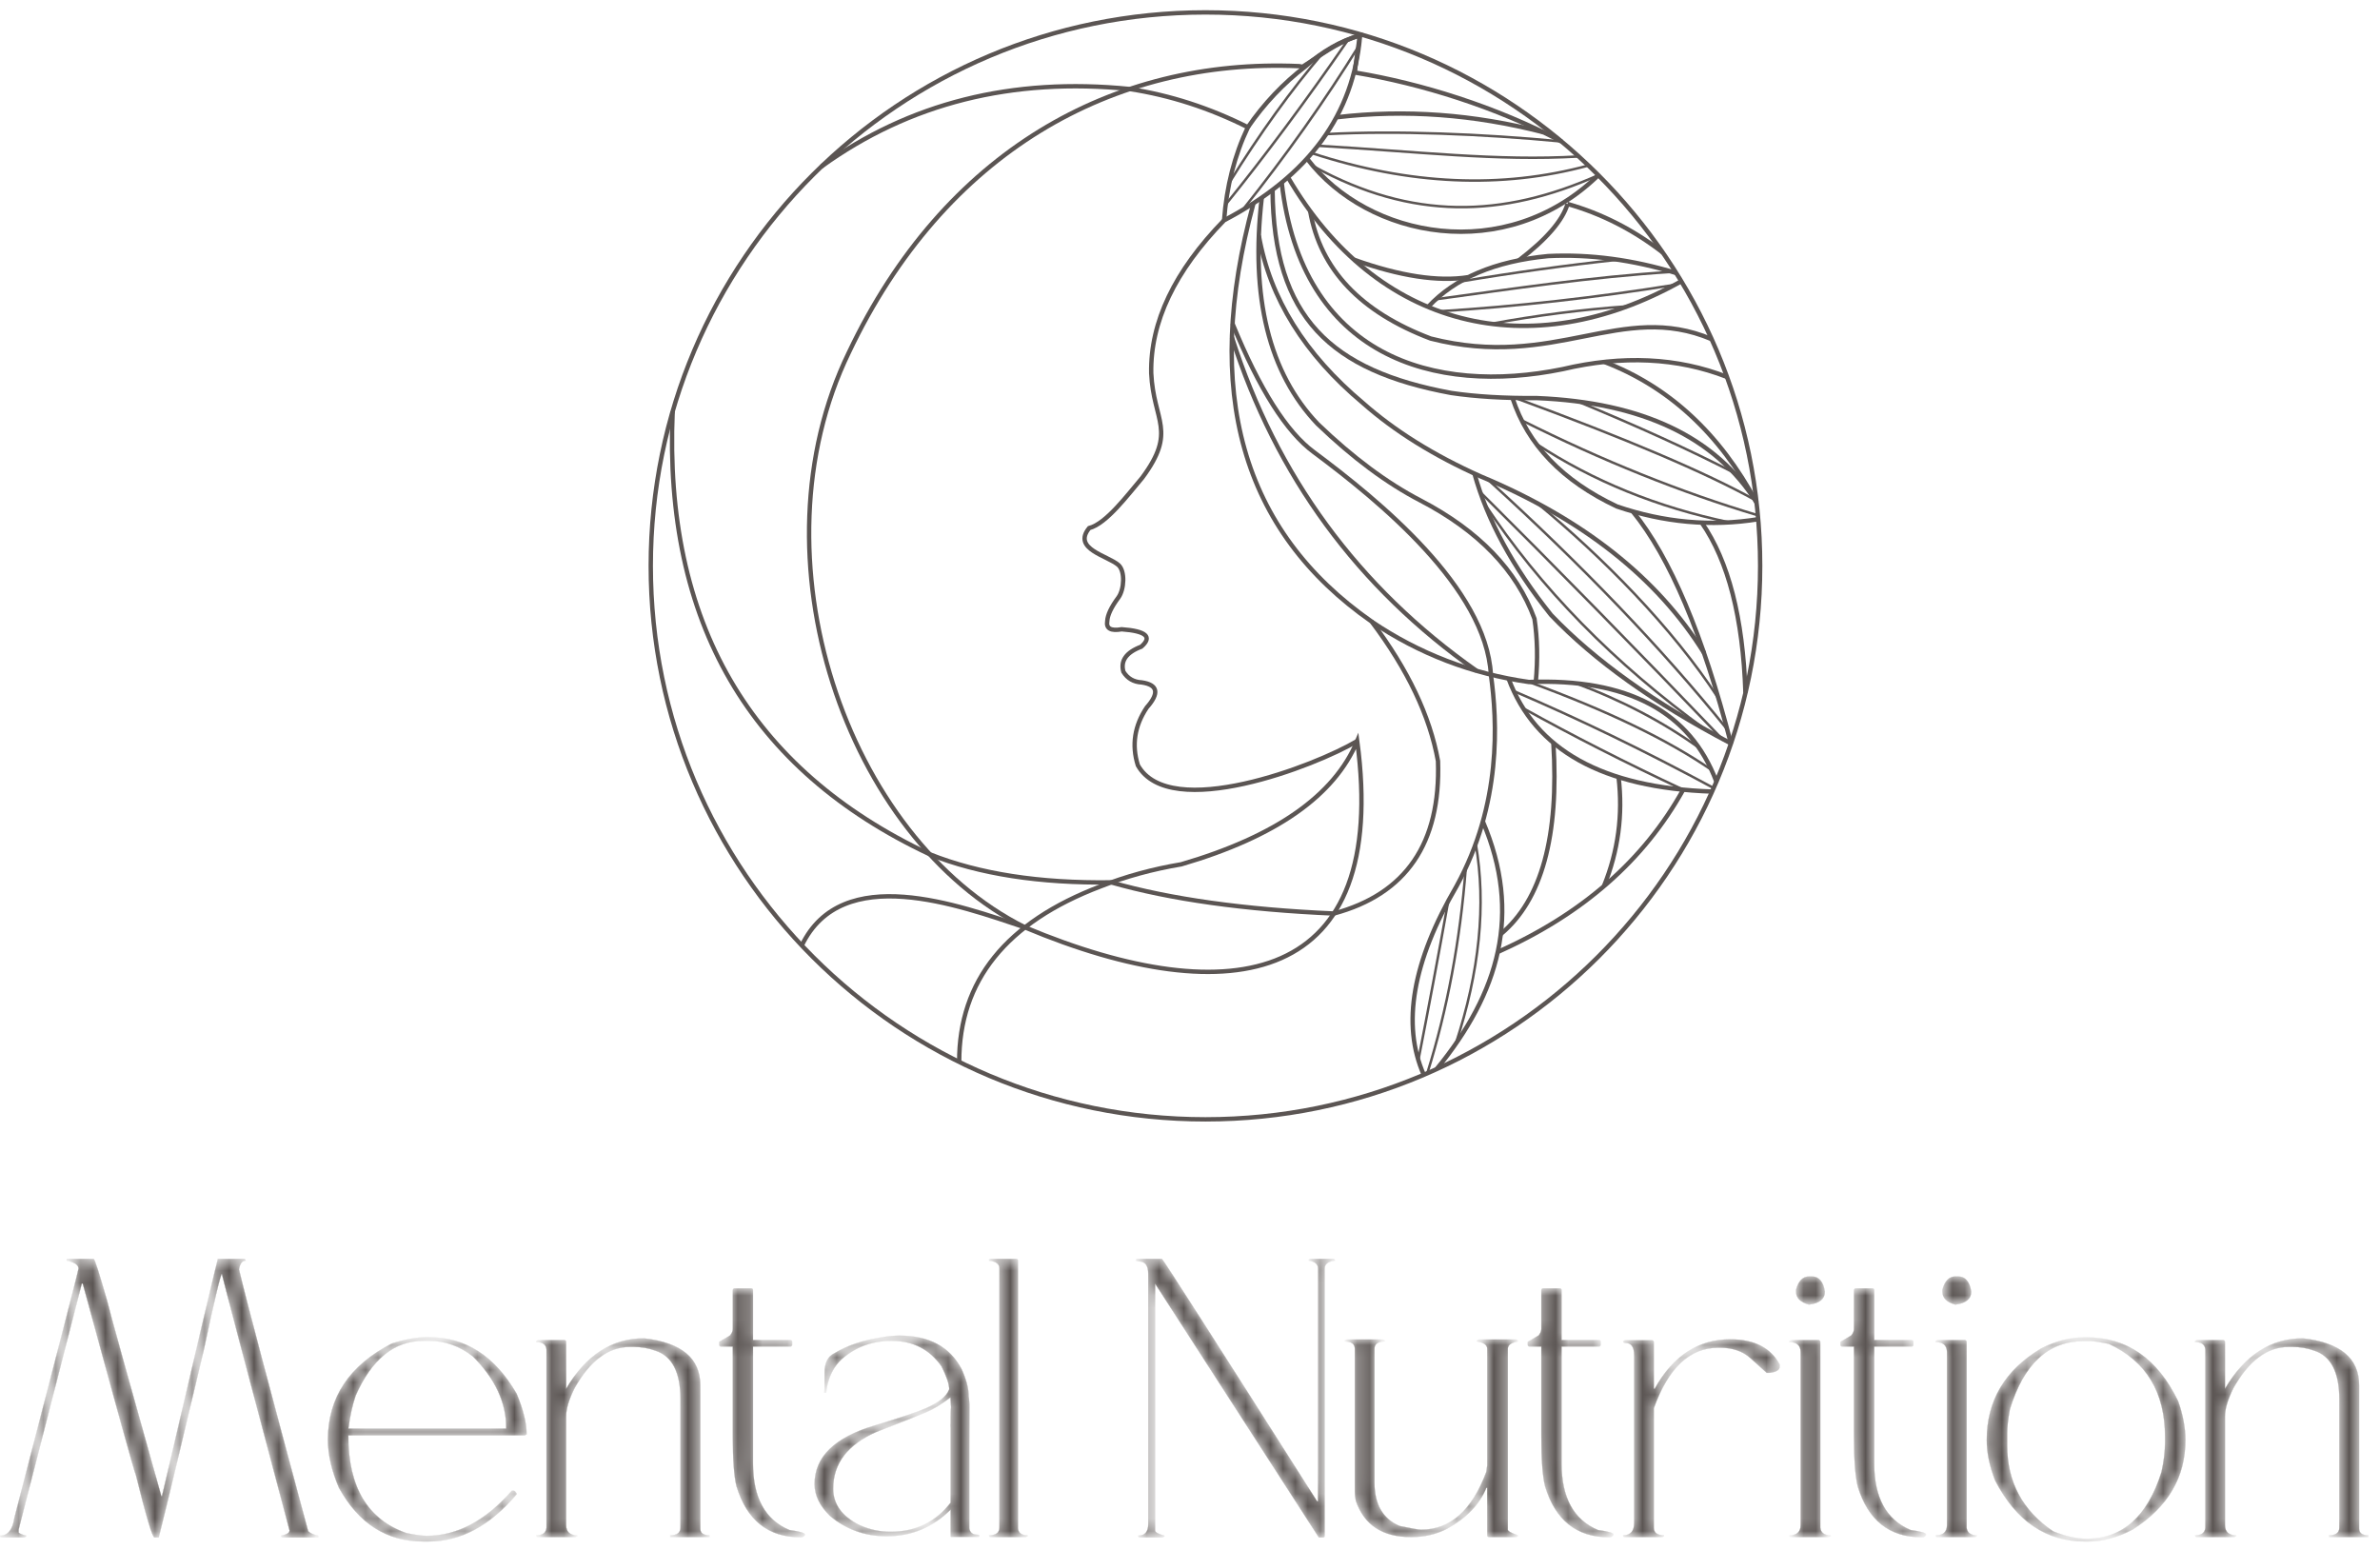 <?xml version="1.0" encoding="UTF-8"?> <svg xmlns="http://www.w3.org/2000/svg" width="192" height="125" viewBox="0 0 192 125" fill="none"> <path d="M97.247 90.292C121.961 90.292 141.996 70.303 141.996 45.646C141.996 20.989 121.961 1 97.247 1C72.533 1 52.498 20.989 52.498 45.646C52.498 70.303 72.533 90.292 97.247 90.292Z" stroke="#5B5553" stroke-width="0.353" stroke-miterlimit="22.926"></path> <path d="M77.38 85.661C77.369 79.113 81.169 74.393 88.78 71.502C90.806 70.703 92.978 70.108 95.295 69.719C102.922 67.49 107.654 64.175 109.491 59.775C112.1 79.391 99.463 81.84 82.686 74.807C77.358 73.028 67.921 69.533 64.682 76.264" stroke="#5B5553" stroke-width="0.353" stroke-miterlimit="22.926"></path> <path d="M82.687 74.806C68.256 67.602 60.485 44.894 68.479 28.434C76.176 12.217 89.796 4.682 104.796 5.335C104.91 5.34 105.043 5.414 105.138 5.351C107.601 3.726 107.967 3.454 109.646 2.865C109.796 2.812 109.188 5.832 109.345 5.858C114.618 6.734 120.688 8.613 125.978 11.412" stroke="#5B5553" stroke-width="0.353" stroke-miterlimit="22.926"></path> <path d="M66.258 13.437C73.36 8.312 81.653 6.227 91.139 7.181C94.395 7.682 97.572 8.709 100.67 10.262C99.591 12.533 98.951 15.036 98.75 17.772" stroke="#5B5553" stroke-width="0.353" stroke-miterlimit="22.926"></path> <path d="M100.669 10.262C101.981 8.356 103.528 6.722 105.31 5.361C106.697 4.141 108.074 3.329 109.721 2.841C109.204 9.208 105.64 14.157 98.749 17.772C94.756 21.873 92.797 25.982 92.871 30.1C93.057 34.019 94.966 34.735 92.15 38.535C90.937 39.963 89.257 42.231 87.865 42.599C86.489 44.287 89.351 44.813 90.231 45.582C90.782 46.083 90.691 47.546 90.232 48.188C89.65 48.973 89.347 49.614 89.324 50.108C89.224 50.696 89.612 50.913 90.49 50.76C92.459 50.904 92.985 51.372 92.067 52.166C90.859 52.624 90.379 53.298 90.627 54.189C90.964 54.729 91.455 55.015 92.102 55.046C93.405 55.236 93.543 55.911 92.513 57.069C91.524 58.545 91.284 60.1 91.794 61.733C94.374 66.316 106.154 61.771 109.487 59.775" stroke="#5B5553" stroke-width="0.353" stroke-miterlimit="22.926"></path> <path d="M54.264 33.197C53.549 50.171 60.462 62.075 75.004 68.909C78.987 70.499 83.866 71.255 89.641 71.176C94.411 72.539 100.4 73.377 107.608 73.689C113.433 72.122 116.232 68.023 116.007 61.39C115.353 57.759 113.57 54.01 110.658 50.142C100.157 42.824 96.978 31.575 101.121 16.395" stroke="#5B5553" stroke-width="0.353" stroke-miterlimit="22.926"></path> <path d="M110.653 50.144C114.489 52.734 118.719 54.357 123.341 55.013C131.295 54.705 136.337 57.385 138.467 63.053" stroke="#5B5553" stroke-width="0.353" stroke-miterlimit="22.926"></path> <path d="M138.121 63.852C129.31 63.552 123.836 60.514 121.698 54.736" stroke="#5B5553" stroke-width="0.353" stroke-miterlimit="22.926"></path> <path d="M107.891 9.453C113.355 8.814 118.899 9.22 124.522 10.671" stroke="#5B5553" stroke-width="0.353" stroke-miterlimit="22.926"></path> <path d="M105.455 12.812C110.365 19.24 121.463 21.408 128.943 14.129" stroke="#5B5553" stroke-width="0.353" stroke-miterlimit="22.926"></path> <path d="M103.91 14.31C111.063 26.554 123.431 29.529 135.634 22.686" stroke="#5B5553" stroke-width="0.353" stroke-miterlimit="22.926"></path> <path d="M115.21 24.758C117.368 22.436 120.595 21.069 124.892 20.656C128.268 20.493 131.715 20.95 135.235 22.027" stroke="#5B5553" stroke-width="0.353" stroke-miterlimit="22.926"></path> <path d="M126.457 16.452C126.058 17.79 124.749 19.306 122.531 21" stroke="#5B5553" stroke-width="0.353" stroke-miterlimit="22.926"></path> <path d="M126.451 16.452C129.19 17.224 131.751 18.529 134.135 20.366" stroke="#5B5553" stroke-width="0.353" stroke-miterlimit="22.926"></path> <path d="M109.232 20.951C112.948 22.275 116.02 22.744 118.451 22.358" stroke="#5B5553" stroke-width="0.353" stroke-miterlimit="22.926"></path> <path d="M105.697 17.04C106.517 21.742 109.756 25.165 115.417 27.309C125.464 29.87 130.785 24.262 138.078 27.357" stroke="#5B5553" stroke-width="0.353" stroke-miterlimit="22.926"></path> <path d="M139.328 30.407C135.322 28.845 130.898 28.636 126.056 29.778C115.687 31.895 105.008 28.776 103.399 14.743" stroke="#5B5553" stroke-width="0.353" stroke-miterlimit="22.926"></path> <path d="M129.423 29.193C134.634 31.192 138.729 34.973 141.707 40.535" stroke="#5B5553" stroke-width="0.353" stroke-miterlimit="22.926"></path> <path d="M102.661 15.322C102.729 25.615 107.377 29.907 117.07 31.699C119.052 31.993 121.361 32.131 123.996 32.111C132.501 32.462 138.406 35.27 141.71 40.536" stroke="#5B5553" stroke-width="0.353" stroke-miterlimit="22.926"></path> <path d="M122.012 32.094C123.242 35.87 126.052 38.79 130.441 40.855C134.24 42.151 138.04 42.493 141.841 41.882" stroke="#5B5553" stroke-width="0.353" stroke-miterlimit="22.926"></path> <path d="M137.285 42.159C139.437 45.263 140.611 49.836 140.808 55.88" stroke="#5B5553" stroke-width="0.353" stroke-miterlimit="22.926"></path> <path d="M131.721 41.258C134.729 44.954 137.368 51.192 139.638 59.97" stroke="#5B5553" stroke-width="0.353" stroke-miterlimit="22.926"></path> <path d="M101.791 15.948C100.867 23.995 102.37 30.081 106.3 34.203C109.127 36.917 111.893 38.974 114.599 40.376C119.288 42.824 122.352 46.001 123.789 49.908C124.028 51.506 124.064 53.202 123.897 54.996" stroke="#5B5553" stroke-width="0.353" stroke-miterlimit="22.926"></path> <path d="M99.38 27.212C102.967 38.42 109.545 47.387 119.114 54.111" stroke="#5B5553" stroke-width="0.353" stroke-miterlimit="22.926"></path> <path d="M99.426 26.099C101.593 31.387 103.78 34.843 105.985 36.466C111.219 40.36 119.888 47.421 120.272 54.421" stroke="#5B5553" stroke-width="0.353" stroke-miterlimit="22.926"></path> <path d="M101.554 19.014C102.454 24.078 105.259 28.581 109.967 32.523C112.514 34.773 115.669 36.739 119.432 38.421C127.7 41.873 133.716 46.626 137.478 52.681" stroke="#5B5553" stroke-width="0.353" stroke-miterlimit="22.926"></path> <path d="M139.643 59.97C133.472 56.736 128.631 53.28 125.12 49.601C122.035 45.736 119.978 41.936 118.948 38.204" stroke="#5B5553" stroke-width="0.353" stroke-miterlimit="22.926"></path> <path d="M120.273 54.422C120.794 58.185 121.149 64.827 117.506 71.478C113.951 77.566 113.069 82.64 114.86 86.7" stroke="#5B5553" stroke-width="0.353" stroke-miterlimit="22.926"></path> <path d="M115.896 86.239C120.944 80.069 122.794 73.7 119.624 66.263" stroke="#5B5553" stroke-width="0.353" stroke-miterlimit="22.926"></path> <path d="M125.313 59.924C125.782 67.463 124.368 72.605 121.069 75.351" stroke="#5B5553" stroke-width="0.353" stroke-miterlimit="22.926"></path> <path d="M120.84 76.784C127.644 73.752 132.627 69.39 135.79 63.698" stroke="#5B5553" stroke-width="0.353" stroke-miterlimit="22.926"></path> <path d="M130.574 62.687C130.935 65.723 130.542 68.652 129.396 71.474" stroke="#5B5553" stroke-width="0.353" stroke-miterlimit="22.926"></path> <mask id="path-33-inside-1_303_24015" fill="white"> <path d="M5.38 101.549H7.552C7.638 101.559 8 102.691 8.646 104.943C8.822 105.712 10.279 110.958 13.012 120.687H13.07C15.707 109.378 17.212 102.995 17.575 101.549H19.688C19.768 101.56 19.811 101.608 19.811 101.688C19.538 101.688 19.362 101.922 19.277 102.392C19.821 104.698 21.684 111.737 24.859 123.516C25.009 123.67 25.275 123.793 25.676 123.873V124.017H22.81C22.719 124.017 22.671 123.969 22.671 123.873C23.13 123.793 23.36 123.649 23.36 123.452C19.949 110.622 18.13 103.721 17.9 102.75C17.799 102.75 17.302 104.831 16.416 108.989C14.457 117.245 13.252 122.256 12.803 124.018H12.461C12.296 124.018 11.794 122.336 10.962 118.979C10.866 118.835 9.441 113.685 6.677 103.534H6.596L1.5 123.377V123.596C1.5 123.676 1.702 123.772 2.113 123.873V123.937L1.969 124.018H0.139C0.048 124.018 0 123.969 0 123.873C0.635 123.873 1.019 123.404 1.158 122.454C4.606 109.175 6.335 102.467 6.335 102.328C6.335 102.029 6.015 101.816 5.38 101.688V101.549L5.38 101.549ZM34.429 107.862H34.583C37.556 107.862 39.915 109.384 41.671 112.415C42.21 113.696 42.482 114.79 42.482 115.697L42.343 115.777H28.099V115.841C28.099 119.966 29.663 122.576 32.79 123.67C33.527 123.819 34.076 123.889 34.428 123.889C36.878 123.889 39.168 122.677 41.292 120.249H41.436C41.505 120.249 41.585 120.319 41.67 120.468V120.543C39.52 123.078 37.161 124.343 34.583 124.343H34.135C31.205 124.343 28.942 122.902 27.346 120.015C26.754 118.638 26.455 117.346 26.455 116.135C26.455 112.735 28.168 110.152 31.6 108.38C32.662 108.039 33.607 107.862 34.428 107.862H34.429ZM28.099 115.243H40.838V115.169C40.838 113.135 39.947 111.219 38.164 109.426C37.092 108.583 35.918 108.161 34.647 108.161H34.135C31.808 108.161 29.994 109.629 28.692 112.569C28.441 113.29 28.243 114.181 28.099 115.243H28.099ZM51.955 107.958C54.976 108.3 56.491 109.565 56.491 111.742V123.313C56.491 123.665 56.737 123.846 57.239 123.846V123.985H54.063V123.846C54.618 123.846 54.896 123.638 54.896 123.233V112.868C54.896 110.68 54.218 109.373 52.862 108.946C52.307 108.743 51.731 108.647 51.128 108.647H50.813C49.084 108.647 47.6 109.752 46.357 111.961C45.898 112.879 45.668 113.637 45.668 114.245V123.014C45.668 123.569 45.972 123.846 46.576 123.846V123.921L46.437 123.985H43.4C43.309 123.985 43.261 123.937 43.261 123.846C43.784 123.846 44.057 123.638 44.088 123.233V108.85C44.056 108.455 43.784 108.257 43.261 108.257V108.177L43.4 108.097H45.529C45.62 108.108 45.668 108.161 45.668 108.257V112.041C47.264 109.319 49.361 107.958 51.955 107.958V107.958ZM59.272 103.924H60.601C60.697 103.934 60.745 103.982 60.745 104.068V108.097H63.76C63.856 108.108 63.904 108.156 63.904 108.241V108.46C63.904 108.561 63.856 108.615 63.76 108.615H60.745V118.045C60.745 120.804 61.722 122.597 63.685 123.419C64.518 123.537 64.934 123.654 64.934 123.782C64.934 123.857 64.859 123.926 64.716 124.001H64.577C61.967 124.001 60.249 122.629 59.416 119.886C59.219 119.086 59.117 117.735 59.117 115.841V108.615H58.162C58.071 108.615 58.023 108.561 58.023 108.46V108.241L58.898 107.724C59.042 107.547 59.117 107.377 59.117 107.206V104.068C59.138 103.971 59.192 103.924 59.272 103.924L59.272 103.924ZM72.577 107.74C74.952 107.74 76.617 108.636 77.567 110.429C77.951 111.273 78.143 112.004 78.143 112.618C78.154 112.618 78.175 112.847 78.207 113.306C78.197 114.838 78.191 116.049 78.191 116.935V123.281C78.244 123.628 78.463 123.798 78.848 123.798C78.954 123.798 79.002 123.814 79.002 123.846V123.921C79.002 123.953 78.986 123.969 78.954 123.969H76.734C76.707 123.969 76.692 123.953 76.692 123.921V121.765C75.251 123.201 73.532 123.921 71.531 123.921C69.78 123.921 68.254 123.371 66.946 122.267C66.125 121.461 65.714 120.612 65.714 119.716C65.714 117.527 67.326 115.953 70.544 114.992C72.641 114.358 74.034 113.888 74.722 113.589C75.742 113.13 76.35 112.644 76.548 112.132C76.569 112.1 76.58 112.079 76.58 112.073C76.58 111.662 76.372 111.043 75.955 110.211C74.995 108.845 73.666 108.162 71.969 108.162H71.873C70.33 108.162 68.996 108.663 67.87 109.661C67.32 110.184 66.941 110.873 66.744 111.726C66.685 112.079 66.653 112.292 66.653 112.351H66.498C66.514 112.164 66.525 112.031 66.525 111.945V110.729C66.525 109.933 66.787 109.41 67.31 109.165C68.34 108.535 69.631 108.103 71.184 107.863C71.665 107.783 72.129 107.74 72.577 107.74L72.577 107.74ZM67.213 120.079C67.213 121.338 67.918 122.315 69.327 123.014C70.127 123.382 70.965 123.563 71.84 123.563C73.863 123.563 75.48 122.779 76.692 121.215V115.195C76.692 115.137 76.686 115.046 76.676 114.934C76.686 114.923 76.692 114.859 76.692 114.742V114.277C76.692 114.016 76.702 113.76 76.724 113.509L76.676 112.714C75.945 113.274 75.293 113.674 74.722 113.914C74.21 114.133 72.865 114.667 70.688 115.51C68.371 116.53 67.213 118.056 67.213 120.079V120.079ZM79.925 101.549H81.975C82.071 101.559 82.119 101.607 82.119 101.688V123.281C82.146 123.654 82.407 123.846 82.898 123.846V123.921L82.76 123.985H79.925C79.835 123.985 79.787 123.937 79.787 123.846C80.353 123.846 80.63 123.633 80.63 123.217V102.312C80.63 101.96 80.353 101.752 79.787 101.688V101.607L79.925 101.549ZM91.741 101.549H93.732C93.844 101.618 98.017 108.14 106.252 121.109H106.333V102.328C106.333 101.976 106.082 101.762 105.58 101.688V101.608L105.708 101.549H107.549C107.645 101.56 107.693 101.608 107.693 101.688C107.138 101.752 106.861 101.965 106.861 102.328V123.873C106.861 123.969 106.823 124.017 106.738 124.017H106.396L93.182 103.534V123.452C93.182 123.601 93.433 123.74 93.935 123.873V123.937L93.791 124.017H91.95C91.864 124.017 91.821 123.969 91.821 123.873C92.366 123.873 92.632 123.569 92.632 122.955V102.75C92.632 102.083 92.387 101.752 91.885 101.752C91.709 101.752 91.618 101.704 91.618 101.608L91.741 101.549L91.741 101.549ZM108.627 108.054H111.568C111.664 108.065 111.707 108.113 111.707 108.209C111.157 108.209 110.879 108.407 110.879 108.801V119.561C110.879 121.354 111.557 122.528 112.913 123.094C113.852 123.291 114.428 123.393 114.647 123.393C116.995 123.393 118.746 121.84 119.904 118.734L119.979 118.2V108.802C119.979 108.492 119.707 108.29 119.152 108.209V108.129L119.306 108.054H122.311C122.412 108.065 122.466 108.113 122.466 108.209C121.916 108.289 121.639 108.492 121.639 108.801V123.392C121.639 123.515 121.916 123.665 122.466 123.846V123.921L122.311 123.985H120.139C120.032 123.985 119.979 123.937 119.979 123.846V120.014H119.904C119.36 121.349 118.308 122.448 116.745 123.312C115.869 123.761 114.919 123.985 113.9 123.985H113.82C111.525 123.985 110.047 123.008 109.38 121.06C109.326 120.799 109.3 120.548 109.3 120.308V108.801C109.3 108.407 109.028 108.209 108.473 108.209V108.129L108.627 108.054V108.054ZM124.499 103.924H125.828C125.924 103.934 125.972 103.982 125.972 104.068V108.097H128.988C129.084 108.108 129.132 108.156 129.132 108.241V108.46C129.132 108.561 129.084 108.615 128.988 108.615H125.972V118.045C125.972 120.804 126.949 122.597 128.913 123.419C129.745 123.537 130.162 123.654 130.162 123.782C130.162 123.857 130.087 123.926 129.943 124.001H129.804C127.194 124.001 125.476 122.629 124.643 119.886C124.446 119.086 124.344 117.735 124.344 115.841V108.615H123.389C123.299 108.615 123.25 108.561 123.25 108.46V108.241L124.126 107.724C124.27 107.547 124.344 107.377 124.344 107.206V104.068C124.366 103.971 124.419 103.924 124.499 103.924L124.499 103.924ZM139.587 108.039C141.513 108.039 142.848 108.716 143.573 110.072V110.226C143.573 110.509 143.296 110.68 142.746 110.739H142.527C142.276 110.504 141.834 110.104 141.204 109.543C140.574 108.988 139.758 108.711 138.76 108.711H138.621C136.315 108.711 134.581 110.338 133.412 113.605V123.232C133.412 123.638 133.69 123.846 134.239 123.846V123.921L134.101 123.985H131.08C130.989 123.985 130.941 123.937 130.941 123.846C131.534 123.846 131.832 123.515 131.832 122.859V109.319C131.832 108.662 131.608 108.332 131.16 108.332C131.016 108.332 130.941 108.289 130.941 108.193L131.08 108.113H133.273C133.364 108.123 133.412 108.177 133.412 108.273V112.025H133.492C134.971 109.367 137.004 108.038 139.587 108.038L139.587 108.039ZM145.937 102.969H146.172C146.733 102.969 147.085 103.379 147.218 104.191C147.218 104.772 146.791 105.125 145.937 105.237C145.238 105.039 144.891 104.692 144.891 104.191V104.036C145.089 103.326 145.436 102.969 145.937 102.969H145.937ZM144.497 108.097H146.706C146.797 108.118 146.845 108.172 146.845 108.257V123.233C146.887 123.638 147.165 123.847 147.688 123.847V123.921L147.533 123.985H144.497C144.406 123.985 144.358 123.937 144.358 123.847C144.961 123.847 145.265 123.569 145.265 123.014V109.085C145.265 108.53 144.961 108.258 144.358 108.258V108.177L144.497 108.097V108.097ZM149.721 103.924H151.05C151.146 103.934 151.194 103.982 151.194 104.068V108.097H154.21C154.306 108.108 154.354 108.156 154.354 108.241V108.46C154.354 108.561 154.306 108.615 154.21 108.615H151.194V118.045C151.194 120.804 152.171 122.597 154.135 123.419C154.967 123.537 155.384 123.654 155.384 123.782C155.384 123.857 155.309 123.926 155.165 124.001H155.026C152.416 124.001 150.698 122.629 149.865 119.886C149.668 119.086 149.566 117.735 149.566 115.841V108.615H148.611C148.52 108.615 148.472 108.561 148.472 108.46V108.241L149.348 107.724C149.492 107.547 149.566 107.377 149.566 107.206V104.068C149.588 103.971 149.641 103.924 149.721 103.924L149.721 103.924ZM157.743 102.969H157.978C158.538 102.969 158.89 103.379 159.023 104.191C159.023 104.772 158.596 105.125 157.742 105.237C157.043 105.039 156.697 104.692 156.697 104.191V104.036C156.894 103.326 157.241 102.969 157.742 102.969H157.743ZM156.302 108.097H158.511C158.602 108.118 158.65 108.172 158.65 108.257V123.233C158.693 123.638 158.97 123.847 159.493 123.847V123.921L159.339 123.985H156.302C156.211 123.985 156.163 123.937 156.163 123.847C156.766 123.847 157.07 123.569 157.07 123.014V109.085C157.07 108.53 156.766 108.258 156.163 108.258V108.177L156.302 108.097V108.097ZM168.112 107.878H168.331C171.592 107.878 174.052 109.597 175.712 113.023C176.107 114.139 176.304 115.185 176.304 116.151C176.304 119.166 174.884 121.573 172.051 123.377C170.823 124.022 169.633 124.343 168.486 124.343H168.187C165.07 124.343 162.658 122.705 160.95 119.417C160.502 118.275 160.278 117.186 160.278 116.151C160.278 112.981 161.74 110.52 164.67 108.77C165.839 108.177 166.986 107.879 168.112 107.879V107.878ZM161.921 115.617V116.588C161.921 119.55 163.16 121.861 165.641 123.532C166.65 123.926 167.546 124.124 168.331 124.124C171.229 124.124 173.241 122.336 174.367 118.76C174.564 117.917 174.661 117.095 174.661 116.289V115.916C174.661 112.297 173.145 109.795 170.114 108.396C169.393 108.252 168.897 108.177 168.63 108.177H168.112C165.246 108.177 163.256 110.013 162.14 113.68C161.991 114.475 161.921 115.121 161.921 115.617V115.617ZM185.777 107.958C188.798 108.3 190.314 109.565 190.314 111.742V123.312C190.314 123.665 190.559 123.846 191.061 123.846V123.985H187.885V123.846C188.44 123.846 188.718 123.638 188.718 123.232V112.868C188.718 110.68 188.04 109.372 186.685 108.946C186.13 108.743 185.553 108.647 184.95 108.647H184.635C182.906 108.647 181.422 109.752 180.179 111.961C179.72 112.879 179.49 113.637 179.49 114.245V123.014C179.49 123.569 179.795 123.846 180.398 123.846V123.921L180.259 123.985H177.222C177.132 123.985 177.084 123.937 177.084 123.846C177.607 123.846 177.879 123.638 177.911 123.232V108.85C177.879 108.455 177.606 108.257 177.084 108.257V108.177L177.222 108.097H179.352C179.442 108.108 179.49 108.161 179.49 108.257V112.041C181.086 109.319 183.183 107.958 185.777 107.958V107.958Z"></path> </mask> <path d="M5.38 101.549H7.552C7.638 101.559 8 102.691 8.646 104.943C8.822 105.712 10.279 110.958 13.012 120.687H13.07C15.707 109.378 17.212 102.995 17.575 101.549H19.688C19.768 101.56 19.811 101.608 19.811 101.688C19.538 101.688 19.362 101.922 19.277 102.392C19.821 104.698 21.684 111.737 24.859 123.516C25.009 123.67 25.275 123.793 25.676 123.873V124.017H22.81C22.719 124.017 22.671 123.969 22.671 123.873C23.13 123.793 23.36 123.649 23.36 123.452C19.949 110.622 18.13 103.721 17.9 102.75C17.799 102.75 17.302 104.831 16.416 108.989C14.457 117.245 13.252 122.256 12.803 124.018H12.461C12.296 124.018 11.794 122.336 10.962 118.979C10.866 118.835 9.441 113.685 6.677 103.534H6.596L1.5 123.377V123.596C1.5 123.676 1.702 123.772 2.113 123.873V123.937L1.969 124.018H0.139C0.048 124.018 0 123.969 0 123.873C0.635 123.873 1.019 123.404 1.158 122.454C4.606 109.175 6.335 102.467 6.335 102.328C6.335 102.029 6.015 101.816 5.38 101.688V101.549L5.38 101.549ZM34.429 107.862H34.583C37.556 107.862 39.915 109.384 41.671 112.415C42.21 113.696 42.482 114.79 42.482 115.697L42.343 115.777H28.099V115.841C28.099 119.966 29.663 122.576 32.79 123.67C33.527 123.819 34.076 123.889 34.428 123.889C36.878 123.889 39.168 122.677 41.292 120.249H41.436C41.505 120.249 41.585 120.319 41.67 120.468V120.543C39.52 123.078 37.161 124.343 34.583 124.343H34.135C31.205 124.343 28.942 122.902 27.346 120.015C26.754 118.638 26.455 117.346 26.455 116.135C26.455 112.735 28.168 110.152 31.6 108.38C32.662 108.039 33.607 107.862 34.428 107.862H34.429ZM28.099 115.243H40.838V115.169C40.838 113.135 39.947 111.219 38.164 109.426C37.092 108.583 35.918 108.161 34.647 108.161H34.135C31.808 108.161 29.994 109.629 28.692 112.569C28.441 113.29 28.243 114.181 28.099 115.243H28.099ZM51.955 107.958C54.976 108.3 56.491 109.565 56.491 111.742V123.313C56.491 123.665 56.737 123.846 57.239 123.846V123.985H54.063V123.846C54.618 123.846 54.896 123.638 54.896 123.233V112.868C54.896 110.68 54.218 109.373 52.862 108.946C52.307 108.743 51.731 108.647 51.128 108.647H50.813C49.084 108.647 47.6 109.752 46.357 111.961C45.898 112.879 45.668 113.637 45.668 114.245V123.014C45.668 123.569 45.972 123.846 46.576 123.846V123.921L46.437 123.985H43.4C43.309 123.985 43.261 123.937 43.261 123.846C43.784 123.846 44.057 123.638 44.088 123.233V108.85C44.056 108.455 43.784 108.257 43.261 108.257V108.177L43.4 108.097H45.529C45.62 108.108 45.668 108.161 45.668 108.257V112.041C47.264 109.319 49.361 107.958 51.955 107.958V107.958ZM59.272 103.924H60.601C60.697 103.934 60.745 103.982 60.745 104.068V108.097H63.76C63.856 108.108 63.904 108.156 63.904 108.241V108.46C63.904 108.561 63.856 108.615 63.76 108.615H60.745V118.045C60.745 120.804 61.722 122.597 63.685 123.419C64.518 123.537 64.934 123.654 64.934 123.782C64.934 123.857 64.859 123.926 64.716 124.001H64.577C61.967 124.001 60.249 122.629 59.416 119.886C59.219 119.086 59.117 117.735 59.117 115.841V108.615H58.162C58.071 108.615 58.023 108.561 58.023 108.46V108.241L58.898 107.724C59.042 107.547 59.117 107.377 59.117 107.206V104.068C59.138 103.971 59.192 103.924 59.272 103.924L59.272 103.924ZM72.577 107.74C74.952 107.74 76.617 108.636 77.567 110.429C77.951 111.273 78.143 112.004 78.143 112.618C78.154 112.618 78.175 112.847 78.207 113.306C78.197 114.838 78.191 116.049 78.191 116.935V123.281C78.244 123.628 78.463 123.798 78.848 123.798C78.954 123.798 79.002 123.814 79.002 123.846V123.921C79.002 123.953 78.986 123.969 78.954 123.969H76.734C76.707 123.969 76.692 123.953 76.692 123.921V121.765C75.251 123.201 73.532 123.921 71.531 123.921C69.78 123.921 68.254 123.371 66.946 122.267C66.125 121.461 65.714 120.612 65.714 119.716C65.714 117.527 67.326 115.953 70.544 114.992C72.641 114.358 74.034 113.888 74.722 113.589C75.742 113.13 76.35 112.644 76.548 112.132C76.569 112.1 76.58 112.079 76.58 112.073C76.58 111.662 76.372 111.043 75.955 110.211C74.995 108.845 73.666 108.162 71.969 108.162H71.873C70.33 108.162 68.996 108.663 67.87 109.661C67.32 110.184 66.941 110.873 66.744 111.726C66.685 112.079 66.653 112.292 66.653 112.351H66.498C66.514 112.164 66.525 112.031 66.525 111.945V110.729C66.525 109.933 66.787 109.41 67.31 109.165C68.34 108.535 69.631 108.103 71.184 107.863C71.665 107.783 72.129 107.74 72.577 107.74L72.577 107.74ZM67.213 120.079C67.213 121.338 67.918 122.315 69.327 123.014C70.127 123.382 70.965 123.563 71.84 123.563C73.863 123.563 75.48 122.779 76.692 121.215V115.195C76.692 115.137 76.686 115.046 76.676 114.934C76.686 114.923 76.692 114.859 76.692 114.742V114.277C76.692 114.016 76.702 113.76 76.724 113.509L76.676 112.714C75.945 113.274 75.293 113.674 74.722 113.914C74.21 114.133 72.865 114.667 70.688 115.51C68.371 116.53 67.213 118.056 67.213 120.079V120.079ZM79.925 101.549H81.975C82.071 101.559 82.119 101.607 82.119 101.688V123.281C82.146 123.654 82.407 123.846 82.898 123.846V123.921L82.76 123.985H79.925C79.835 123.985 79.787 123.937 79.787 123.846C80.353 123.846 80.63 123.633 80.63 123.217V102.312C80.63 101.96 80.353 101.752 79.787 101.688V101.607L79.925 101.549ZM91.741 101.549H93.732C93.844 101.618 98.017 108.14 106.252 121.109H106.333V102.328C106.333 101.976 106.082 101.762 105.58 101.688V101.608L105.708 101.549H107.549C107.645 101.56 107.693 101.608 107.693 101.688C107.138 101.752 106.861 101.965 106.861 102.328V123.873C106.861 123.969 106.823 124.017 106.738 124.017H106.396L93.182 103.534V123.452C93.182 123.601 93.433 123.74 93.935 123.873V123.937L93.791 124.017H91.95C91.864 124.017 91.821 123.969 91.821 123.873C92.366 123.873 92.632 123.569 92.632 122.955V102.75C92.632 102.083 92.387 101.752 91.885 101.752C91.709 101.752 91.618 101.704 91.618 101.608L91.741 101.549L91.741 101.549ZM108.627 108.054H111.568C111.664 108.065 111.707 108.113 111.707 108.209C111.157 108.209 110.879 108.407 110.879 108.801V119.561C110.879 121.354 111.557 122.528 112.913 123.094C113.852 123.291 114.428 123.393 114.647 123.393C116.995 123.393 118.746 121.84 119.904 118.734L119.979 118.2V108.802C119.979 108.492 119.707 108.29 119.152 108.209V108.129L119.306 108.054H122.311C122.412 108.065 122.466 108.113 122.466 108.209C121.916 108.289 121.639 108.492 121.639 108.801V123.392C121.639 123.515 121.916 123.665 122.466 123.846V123.921L122.311 123.985H120.139C120.032 123.985 119.979 123.937 119.979 123.846V120.014H119.904C119.36 121.349 118.308 122.448 116.745 123.312C115.869 123.761 114.919 123.985 113.9 123.985H113.82C111.525 123.985 110.047 123.008 109.38 121.06C109.326 120.799 109.3 120.548 109.3 120.308V108.801C109.3 108.407 109.028 108.209 108.473 108.209V108.129L108.627 108.054V108.054ZM124.499 103.924H125.828C125.924 103.934 125.972 103.982 125.972 104.068V108.097H128.988C129.084 108.108 129.132 108.156 129.132 108.241V108.46C129.132 108.561 129.084 108.615 128.988 108.615H125.972V118.045C125.972 120.804 126.949 122.597 128.913 123.419C129.745 123.537 130.162 123.654 130.162 123.782C130.162 123.857 130.087 123.926 129.943 124.001H129.804C127.194 124.001 125.476 122.629 124.643 119.886C124.446 119.086 124.344 117.735 124.344 115.841V108.615H123.389C123.299 108.615 123.25 108.561 123.25 108.46V108.241L124.126 107.724C124.27 107.547 124.344 107.377 124.344 107.206V104.068C124.366 103.971 124.419 103.924 124.499 103.924L124.499 103.924ZM139.587 108.039C141.513 108.039 142.848 108.716 143.573 110.072V110.226C143.573 110.509 143.296 110.68 142.746 110.739H142.527C142.276 110.504 141.834 110.104 141.204 109.543C140.574 108.988 139.758 108.711 138.76 108.711H138.621C136.315 108.711 134.581 110.338 133.412 113.605V123.232C133.412 123.638 133.69 123.846 134.239 123.846V123.921L134.101 123.985H131.08C130.989 123.985 130.941 123.937 130.941 123.846C131.534 123.846 131.832 123.515 131.832 122.859V109.319C131.832 108.662 131.608 108.332 131.16 108.332C131.016 108.332 130.941 108.289 130.941 108.193L131.08 108.113H133.273C133.364 108.123 133.412 108.177 133.412 108.273V112.025H133.492C134.971 109.367 137.004 108.038 139.587 108.038L139.587 108.039ZM145.937 102.969H146.172C146.733 102.969 147.085 103.379 147.218 104.191C147.218 104.772 146.791 105.125 145.937 105.237C145.238 105.039 144.891 104.692 144.891 104.191V104.036C145.089 103.326 145.436 102.969 145.937 102.969H145.937ZM144.497 108.097H146.706C146.797 108.118 146.845 108.172 146.845 108.257V123.233C146.887 123.638 147.165 123.847 147.688 123.847V123.921L147.533 123.985H144.497C144.406 123.985 144.358 123.937 144.358 123.847C144.961 123.847 145.265 123.569 145.265 123.014V109.085C145.265 108.53 144.961 108.258 144.358 108.258V108.177L144.497 108.097V108.097ZM149.721 103.924H151.05C151.146 103.934 151.194 103.982 151.194 104.068V108.097H154.21C154.306 108.108 154.354 108.156 154.354 108.241V108.46C154.354 108.561 154.306 108.615 154.21 108.615H151.194V118.045C151.194 120.804 152.171 122.597 154.135 123.419C154.967 123.537 155.384 123.654 155.384 123.782C155.384 123.857 155.309 123.926 155.165 124.001H155.026C152.416 124.001 150.698 122.629 149.865 119.886C149.668 119.086 149.566 117.735 149.566 115.841V108.615H148.611C148.52 108.615 148.472 108.561 148.472 108.46V108.241L149.348 107.724C149.492 107.547 149.566 107.377 149.566 107.206V104.068C149.588 103.971 149.641 103.924 149.721 103.924L149.721 103.924ZM157.743 102.969H157.978C158.538 102.969 158.89 103.379 159.023 104.191C159.023 104.772 158.596 105.125 157.742 105.237C157.043 105.039 156.697 104.692 156.697 104.191V104.036C156.894 103.326 157.241 102.969 157.742 102.969H157.743ZM156.302 108.097H158.511C158.602 108.118 158.65 108.172 158.65 108.257V123.233C158.693 123.638 158.97 123.847 159.493 123.847V123.921L159.339 123.985H156.302C156.211 123.985 156.163 123.937 156.163 123.847C156.766 123.847 157.07 123.569 157.07 123.014V109.085C157.07 108.53 156.766 108.258 156.163 108.258V108.177L156.302 108.097V108.097ZM168.112 107.878H168.331C171.592 107.878 174.052 109.597 175.712 113.023C176.107 114.139 176.304 115.185 176.304 116.151C176.304 119.166 174.884 121.573 172.051 123.377C170.823 124.022 169.633 124.343 168.486 124.343H168.187C165.07 124.343 162.658 122.705 160.95 119.417C160.502 118.275 160.278 117.186 160.278 116.151C160.278 112.981 161.74 110.52 164.67 108.77C165.839 108.177 166.986 107.879 168.112 107.879V107.878ZM161.921 115.617V116.588C161.921 119.55 163.16 121.861 165.641 123.532C166.65 123.926 167.546 124.124 168.331 124.124C171.229 124.124 173.241 122.336 174.367 118.76C174.564 117.917 174.661 117.095 174.661 116.289V115.916C174.661 112.297 173.145 109.795 170.114 108.396C169.393 108.252 168.897 108.177 168.63 108.177H168.112C165.246 108.177 163.256 110.013 162.14 113.68C161.991 114.475 161.921 115.121 161.921 115.617V115.617ZM185.777 107.958C188.798 108.3 190.314 109.565 190.314 111.742V123.312C190.314 123.665 190.559 123.846 191.061 123.846V123.985H187.885V123.846C188.44 123.846 188.718 123.638 188.718 123.232V112.868C188.718 110.68 188.04 109.372 186.685 108.946C186.13 108.743 185.553 108.647 184.95 108.647H184.635C182.906 108.647 181.422 109.752 180.179 111.961C179.72 112.879 179.49 113.637 179.49 114.245V123.014C179.49 123.569 179.795 123.846 180.398 123.846V123.921L180.259 123.985H177.222C177.132 123.985 177.084 123.937 177.084 123.846C177.607 123.846 177.879 123.638 177.911 123.232V108.85C177.879 108.455 177.606 108.257 177.084 108.257V108.177L177.222 108.097H179.352C179.442 108.108 179.49 108.161 179.49 108.257V112.041C181.086 109.319 183.183 107.958 185.777 107.958V107.958Z" fill="#5B5553" stroke="#5B5553" stroke-width="0.02" mask="url(#path-33-inside-1_303_24015)"></path> <path d="M119.752 40.618C124.251 47.429 130.216 53.519 137.644 58.89" stroke="#5B5553" stroke-width="0.2" stroke-miterlimit="22.926"></path> <path d="M138.891 59.569C132.009 52.391 125.519 45.769 119.42 39.703" stroke="#5B5553" stroke-width="0.2" stroke-miterlimit="22.926"></path> <path d="M120.009 38.667C127.672 45.624 134.118 52.352 139.348 58.85" stroke="#5B5553" stroke-width="0.2" stroke-miterlimit="22.926"></path> <path d="M138.648 56.363C134.92 50.609 129.194 44.856 124.002 40.585" stroke="#5B5553" stroke-width="0.2" stroke-miterlimit="22.926"></path> <path d="M123.924 35.794C128.492 38.801 133.692 40.915 139.523 42.136" stroke="#5B5553" stroke-width="0.2" stroke-miterlimit="22.926"></path> <path d="M122.757 33.902C129.246 37.155 135.599 39.71 141.816 41.567" stroke="#5B5553" stroke-width="0.2" stroke-miterlimit="22.926"></path> <path d="M122.229 32.099C131.13 35.365 137.587 38.112 141.601 40.34" stroke="#5B5553" stroke-width="0.2" stroke-miterlimit="22.926"></path> <path d="M127.277 32.385C132.179 34.412 136.364 36.319 139.834 38.106" stroke="#5B5553" stroke-width="0.2" stroke-miterlimit="22.926"></path> <path d="M117.789 22.711C122.177 21.975 126.421 21.388 130.522 20.951" stroke="#5B5553" stroke-width="0.2" stroke-miterlimit="22.926"></path> <path d="M115.832 24.14C121.757 23.334 128.438 22.322 134.909 21.93" stroke="#5B5553" stroke-width="0.2" stroke-miterlimit="22.926"></path> <path d="M116.106 25.11C122.387 24.72 128.716 24.009 135.095 22.98" stroke="#5B5553" stroke-width="0.2" stroke-miterlimit="22.926"></path> <path d="M120.284 26.117C123.978 25.437 127.644 24.968 131.282 24.709" stroke="#5B5553" stroke-width="0.2" stroke-miterlimit="22.926"></path> <path d="M105.999 13.435C113.907 17.772 121.195 17.59 128.946 14.129" stroke="#5B5553" stroke-width="0.2" stroke-miterlimit="22.926"></path> <path d="M105.859 12.362C113.711 14.917 121.101 15.256 128.147 13.351" stroke="#5B5553" stroke-width="0.2" stroke-miterlimit="22.926"></path> <path d="M106.353 11.76C114.346 12.221 120.754 13.012 127.355 12.622" stroke="#5B5553" stroke-width="0.2" stroke-miterlimit="22.926"></path> <path d="M107.053 10.816C112.65 10.528 119.517 10.797 125.971 11.412" stroke="#5B5553" stroke-width="0.2" stroke-miterlimit="22.926"></path> <path d="M99.169 14.742C101.658 10.724 104.182 7.227 106.739 4.249" stroke="#5B5553" stroke-width="0.2" stroke-miterlimit="22.926"></path> <path d="M98.876 16.503C102.078 12.546 105.375 8.11 108.766 3.193" stroke="#5B5553" stroke-width="0.2" stroke-miterlimit="22.926"></path> <path d="M100.239 16.94C103.771 12.518 106.903 8.095 109.636 3.673" stroke="#5B5553" stroke-width="0.2" stroke-miterlimit="22.926"></path> <path d="M122.87 57.127C126.849 59.337 131.153 61.528 135.784 63.699" stroke="#5B5553" stroke-width="0.2" stroke-miterlimit="22.926"></path> <path d="M122.117 55.746C127.371 57.987 132.747 60.594 138.246 63.568" stroke="#5B5553" stroke-width="0.2" stroke-miterlimit="22.926"></path> <path d="M123.341 55.013C129.614 57.3 134.524 59.663 138.07 62.103" stroke="#5B5553" stroke-width="0.2" stroke-miterlimit="22.926"></path> <path d="M127.112 55.112C130.839 56.495 134.154 58.231 137.056 60.319" stroke="#5B5553" stroke-width="0.2" stroke-miterlimit="22.926"></path> <path d="M116.829 72.7C116.045 77.056 115.244 81.323 114.425 85.501" stroke="#5B5553" stroke-width="0.2" stroke-miterlimit="22.926"></path> <path d="M115.143 86.578C116.759 81.418 117.793 75.896 118.247 70.013" stroke="#5B5553" stroke-width="0.2" stroke-miterlimit="22.926"></path> <path d="M117.436 84.209C119.361 78.363 119.9 72.978 119.053 68.054" stroke="#5B5553" stroke-width="0.2" stroke-miterlimit="22.926"></path> </svg> 
